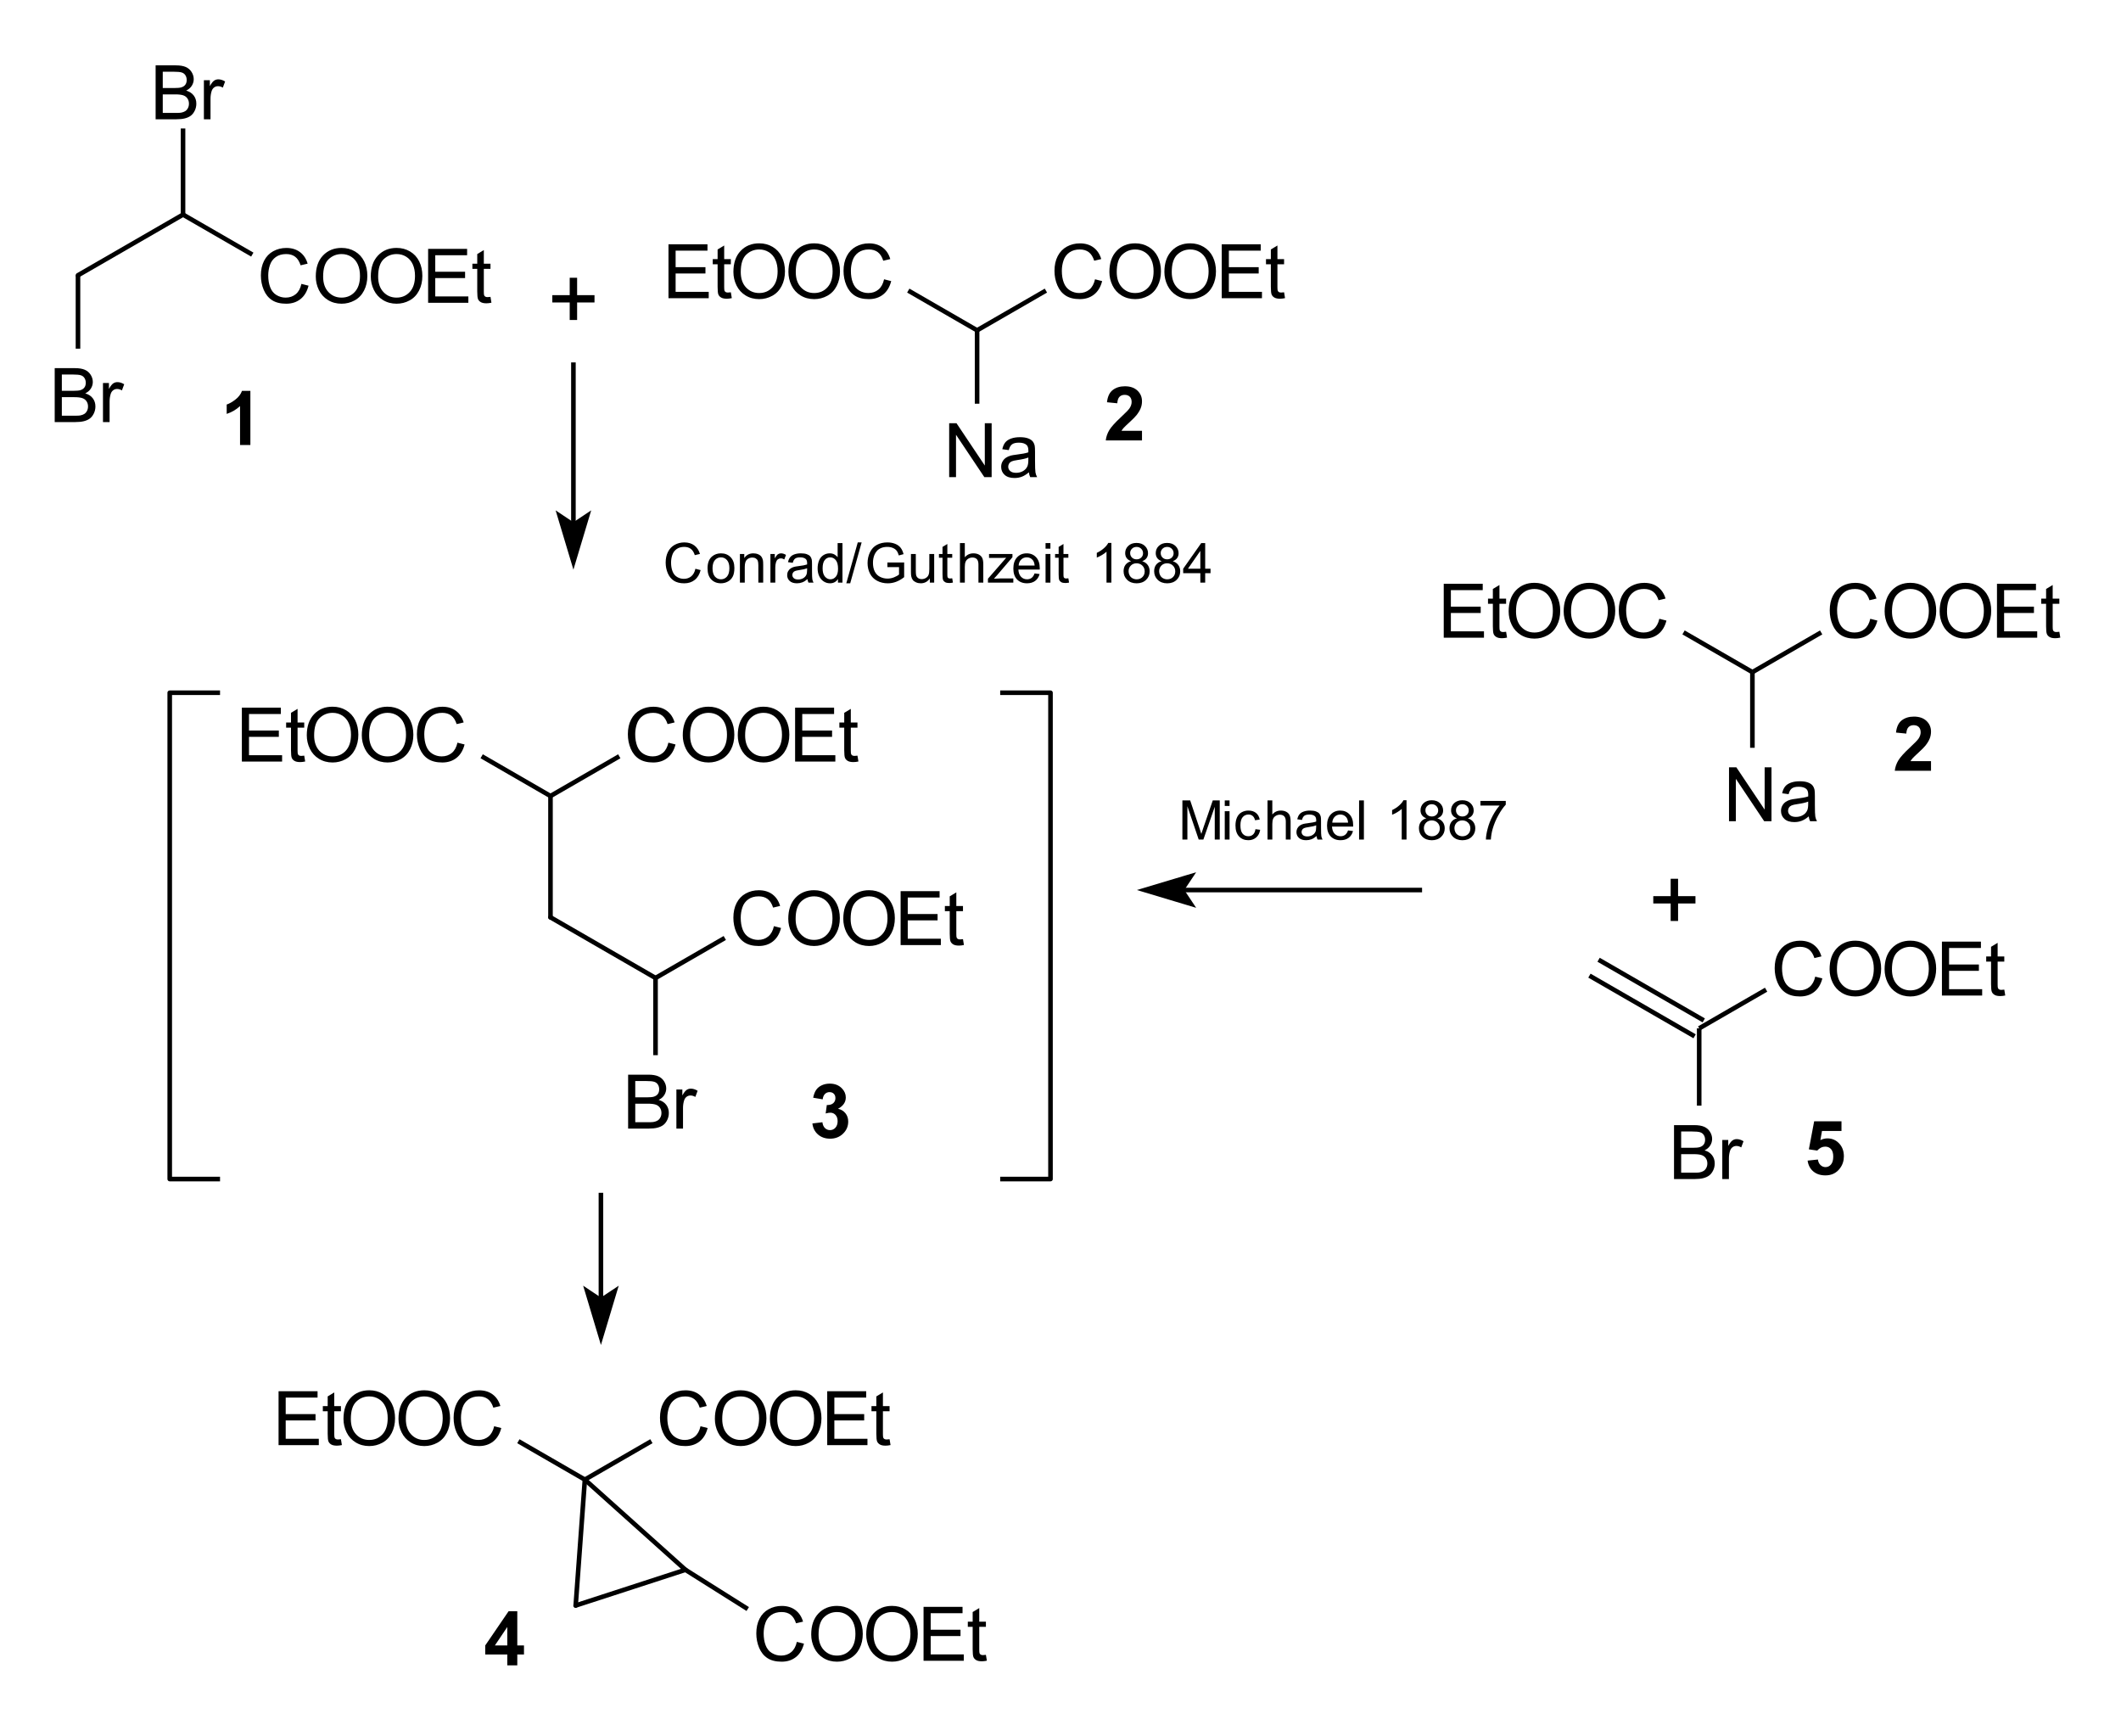 <?xml version="1.0" encoding="UTF-8"?>
<svg xmlns="http://www.w3.org/2000/svg" xmlns:xlink="http://www.w3.org/1999/xlink" width="347pt" height="284pt" viewBox="0 0 347 284" version="1.1">
<defs>
<g>
<symbol overflow="visible" id="glyph0-0">
<path style="stroke: none;" d="M 7.244 -3.093 L 8.411 -2.798 C 8.167 -1.839 7.727 -1.108 7.091 -0.605 C 6.455 -0.101 5.678 0.15 4.759 0.15 C 3.809 0.15 3.035 -0.043 2.44 -0.43 C 1.844 -0.817 1.391 -1.378 1.08 -2.112 C 0.769 -2.846 0.614 -3.634 0.614 -4.477 C 0.614 -5.395 0.789 -6.196 1.14 -6.88 C 1.491 -7.564 1.991 -8.084 2.638 -8.439 C 3.286 -8.794 3.999 -8.971 4.777 -8.971 C 5.66 -8.971 6.402 -8.746 7.004 -8.297 C 7.605 -7.848 8.024 -7.216 8.261 -6.402 L 7.112 -6.131 C 6.907 -6.773 6.61 -7.24 6.221 -7.533 C 5.832 -7.826 5.343 -7.972 4.753 -7.972 C 4.075 -7.972 3.509 -7.81 3.054 -7.485 C 2.598 -7.16 2.278 -6.724 2.094 -6.176 C 1.909 -5.629 1.817 -5.064 1.817 -4.483 C 1.817 -3.732 1.926 -3.078 2.145 -2.518 C 2.364 -1.958 2.704 -1.54 3.165 -1.264 C 3.626 -0.987 4.126 -0.848 4.663 -0.848 C 5.317 -0.848 5.87 -1.037 6.324 -1.414 C 6.777 -1.791 7.084 -2.351 7.244 -3.093 Z M 7.244 -3.093 "/>
</symbol>
<symbol overflow="visible" id="glyph0-1">
<path style="stroke: none;" d="M 0.596 -4.296 C 0.596 -5.76 0.989 -6.906 1.775 -7.735 C 2.561 -8.563 3.576 -8.977 4.819 -8.977 C 5.634 -8.977 6.368 -8.783 7.022 -8.393 C 7.675 -8.004 8.174 -7.462 8.517 -6.766 C 8.86 -6.07 9.031 -5.281 9.031 -4.398 C 9.031 -3.504 8.851 -2.704 8.49 -1.998 C 8.129 -1.292 7.617 -0.757 6.955 -0.394 C 6.294 -0.031 5.58 0.15 4.813 0.15 C 3.983 0.15 3.241 -0.05 2.587 -0.451 C 1.933 -0.852 1.438 -1.4 1.101 -2.094 C 0.764 -2.788 0.596 -3.522 0.596 -4.296 Z M 1.799 -4.278 C 1.799 -3.215 2.085 -2.378 2.656 -1.766 C 3.228 -1.154 3.945 -0.848 4.807 -0.848 C 5.686 -0.848 6.409 -1.157 6.976 -1.775 C 7.544 -2.393 7.828 -3.269 7.828 -4.404 C 7.828 -5.122 7.707 -5.749 7.464 -6.285 C 7.221 -6.82 6.866 -7.235 6.399 -7.53 C 5.932 -7.825 5.407 -7.972 4.825 -7.972 C 3.999 -7.972 3.288 -7.688 2.693 -7.121 C 2.097 -6.553 1.799 -5.606 1.799 -4.278 Z M 1.799 -4.278 "/>
</symbol>
<symbol overflow="visible" id="glyph0-2">
<path style="stroke: none;" d="M 0.975 0 L 0.975 -8.821 L 7.353 -8.821 L 7.353 -7.78 L 2.142 -7.78 L 2.142 -5.078 L 7.022 -5.078 L 7.022 -4.043 L 2.142 -4.043 L 2.142 -1.041 L 7.557 -1.041 L 7.557 0 Z M 0.975 0 "/>
</symbol>
<symbol overflow="visible" id="glyph0-3">
<path style="stroke: none;" d="M 3.177 -0.969 L 3.333 -0.012 C 3.028 0.052 2.756 0.084 2.515 0.084 C 2.122 0.084 1.817 0.022 1.6 -0.102 C 1.384 -0.227 1.231 -0.39 1.143 -0.593 C 1.055 -0.795 1.011 -1.221 1.011 -1.871 L 1.011 -5.548 L 0.217 -5.548 L 0.217 -6.39 L 1.011 -6.39 L 1.011 -7.972 L 2.088 -8.622 L 2.088 -6.39 L 3.177 -6.39 L 3.177 -5.548 L 2.088 -5.548 L 2.088 -1.811 C 2.088 -1.502 2.107 -1.304 2.145 -1.215 C 2.183 -1.127 2.245 -1.057 2.332 -1.005 C 2.418 -0.953 2.541 -0.927 2.702 -0.927 C 2.822 -0.927 2.98 -0.941 3.177 -0.969 Z M 3.177 -0.969 "/>
</symbol>
<symbol overflow="visible" id="glyph0-4">
<path style="stroke: none;" d="M 0.939 0 L 0.939 -8.821 L 2.136 -8.821 L 6.769 -1.895 L 6.769 -8.821 L 7.888 -8.821 L 7.888 0 L 6.691 0 L 2.058 -6.931 L 2.058 0 Z M 0.939 0 "/>
</symbol>
<symbol overflow="visible" id="glyph0-5">
<path style="stroke: none;" d="M 4.982 -0.788 C 4.581 -0.447 4.195 -0.207 3.824 -0.066 C 3.453 0.074 3.055 0.144 2.629 0.144 C 1.927 0.144 1.388 -0.027 1.011 -0.37 C 0.634 -0.713 0.445 -1.151 0.445 -1.685 C 0.445 -1.998 0.516 -2.283 0.659 -2.542 C 0.801 -2.801 0.988 -3.008 1.218 -3.165 C 1.449 -3.321 1.709 -3.44 1.998 -3.52 C 2.21 -3.576 2.531 -3.63 2.96 -3.682 C 3.835 -3.787 4.479 -3.911 4.892 -4.055 C 4.896 -4.204 4.898 -4.298 4.898 -4.338 C 4.898 -4.779 4.795 -5.09 4.591 -5.271 C 4.314 -5.515 3.903 -5.638 3.357 -5.638 C 2.848 -5.638 2.472 -5.548 2.229 -5.37 C 1.987 -5.191 1.807 -4.876 1.691 -4.422 L 0.632 -4.567 C 0.728 -5.02 0.886 -5.386 1.107 -5.665 C 1.328 -5.944 1.647 -6.158 2.064 -6.309 C 2.481 -6.459 2.964 -6.534 3.514 -6.534 C 4.059 -6.534 4.503 -6.47 4.844 -6.342 C 5.184 -6.213 5.435 -6.052 5.596 -5.857 C 5.756 -5.663 5.868 -5.417 5.933 -5.12 C 5.969 -4.936 5.987 -4.603 5.987 -4.122 L 5.987 -2.677 C 5.987 -1.671 6.01 -1.034 6.056 -0.767 C 6.102 -0.5 6.193 -0.245 6.33 0 L 5.199 0 C 5.086 -0.225 5.014 -0.487 4.982 -0.788 Z M 4.892 -3.207 C 4.499 -3.046 3.909 -2.91 3.123 -2.798 C 2.677 -2.734 2.363 -2.661 2.178 -2.581 C 1.994 -2.501 1.851 -2.384 1.751 -2.229 C 1.651 -2.075 1.6 -1.903 1.6 -1.715 C 1.6 -1.426 1.71 -1.185 1.928 -0.993 C 2.147 -0.8 2.467 -0.704 2.888 -0.704 C 3.305 -0.704 3.676 -0.795 4.001 -0.978 C 4.326 -1.16 4.565 -1.41 4.717 -1.727 C 4.833 -1.971 4.892 -2.333 4.892 -2.81 Z M 4.892 -3.207 "/>
</symbol>
<symbol overflow="visible" id="glyph0-6">
<path style="stroke: none;" d="M 0.903 0 L 0.903 -8.821 L 4.212 -8.821 C 4.886 -8.821 5.426 -8.731 5.833 -8.553 C 6.24 -8.374 6.559 -8.1 6.79 -7.729 C 7.021 -7.358 7.136 -6.969 7.136 -6.564 C 7.136 -6.187 7.034 -5.832 6.829 -5.499 C 6.624 -5.166 6.316 -4.898 5.902 -4.693 C 6.436 -4.537 6.846 -4.27 7.133 -3.893 C 7.42 -3.516 7.563 -3.071 7.563 -2.557 C 7.563 -2.144 7.476 -1.76 7.301 -1.405 C 7.127 -1.05 6.911 -0.776 6.655 -0.584 C 6.398 -0.391 6.076 -0.246 5.689 -0.147 C 5.302 -0.049 4.827 0 4.266 0 Z M 2.07 -5.114 L 3.977 -5.114 C 4.495 -5.114 4.866 -5.148 5.09 -5.217 C 5.387 -5.305 5.611 -5.451 5.761 -5.656 C 5.912 -5.86 5.987 -6.117 5.987 -6.426 C 5.987 -6.719 5.917 -6.976 5.776 -7.199 C 5.636 -7.422 5.435 -7.574 5.174 -7.656 C 4.914 -7.739 4.466 -7.78 3.833 -7.78 L 2.07 -7.78 Z M 2.07 -1.041 L 4.266 -1.041 C 4.643 -1.041 4.908 -1.055 5.06 -1.083 C 5.329 -1.131 5.553 -1.211 5.734 -1.324 C 5.915 -1.436 6.063 -1.599 6.179 -1.814 C 6.296 -2.029 6.354 -2.276 6.354 -2.557 C 6.354 -2.886 6.27 -3.172 6.101 -3.415 C 5.933 -3.657 5.699 -3.828 5.4 -3.926 C 5.101 -4.024 4.671 -4.073 4.109 -4.073 L 2.07 -4.073 Z M 2.07 -1.041 "/>
</symbol>
<symbol overflow="visible" id="glyph0-7">
<path style="stroke: none;" d="M 0.8 0 L 0.8 -6.39 L 1.775 -6.39 L 1.775 -5.421 C 2.024 -5.874 2.253 -6.173 2.464 -6.318 C 2.674 -6.462 2.906 -6.534 3.159 -6.534 C 3.524 -6.534 3.895 -6.418 4.272 -6.185 L 3.899 -5.18 C 3.634 -5.337 3.369 -5.415 3.105 -5.415 C 2.868 -5.415 2.655 -5.344 2.467 -5.202 C 2.278 -5.059 2.144 -4.862 2.064 -4.609 C 1.943 -4.224 1.883 -3.803 1.883 -3.345 L 1.883 0 Z M 0.8 0 "/>
</symbol>
<symbol overflow="visible" id="glyph4-0">
<path style="stroke: none;" d="M 4.85 0 L 3.159 0 L 3.159 -6.372 C 2.541 -5.794 1.813 -5.367 0.975 -5.09 L 0.975 -6.624 C 1.416 -6.769 1.895 -7.043 2.413 -7.446 C 2.93 -7.849 3.285 -8.319 3.478 -8.857 L 4.85 -8.857 Z M 4.85 0 "/>
</symbol>
<symbol overflow="visible" id="glyph4-1">
<path style="stroke: none;" d="M 6.233 -1.57 L 6.233 0 L 0.307 0 C 0.371 -0.594 0.564 -1.156 0.884 -1.688 C 1.205 -2.219 1.839 -2.924 2.786 -3.803 C 3.548 -4.513 4.015 -4.994 4.188 -5.247 C 4.42 -5.596 4.537 -5.941 4.537 -6.282 C 4.537 -6.659 4.435 -6.948 4.233 -7.151 C 4.03 -7.354 3.75 -7.455 3.393 -7.455 C 3.04 -7.455 2.76 -7.349 2.551 -7.136 C 2.343 -6.923 2.222 -6.57 2.19 -6.077 L 0.505 -6.245 C 0.606 -7.176 0.921 -7.844 1.45 -8.249 C 1.98 -8.654 2.641 -8.857 3.436 -8.857 C 4.306 -8.857 4.99 -8.622 5.487 -8.153 C 5.985 -7.683 6.233 -7.1 6.233 -6.402 C 6.233 -6.005 6.162 -5.627 6.02 -5.268 C 5.877 -4.909 5.652 -4.533 5.343 -4.14 C 5.138 -3.879 4.769 -3.504 4.236 -3.014 C 3.702 -2.525 3.364 -2.2 3.222 -2.04 C 3.08 -1.879 2.964 -1.723 2.876 -1.57 Z M 6.233 -1.57 "/>
</symbol>
<symbol overflow="visible" id="glyph4-2">
<path style="stroke: none;" d="M 0.463 -2.341 L 2.1 -2.539 C 2.152 -2.122 2.292 -1.803 2.521 -1.582 C 2.75 -1.362 3.026 -1.251 3.351 -1.251 C 3.7 -1.251 3.994 -1.384 4.233 -1.649 C 4.471 -1.913 4.591 -2.27 4.591 -2.72 C 4.591 -3.145 4.477 -3.482 4.248 -3.73 C 4.019 -3.979 3.74 -4.103 3.412 -4.103 C 3.195 -4.103 2.936 -4.061 2.635 -3.977 L 2.822 -5.355 C 3.279 -5.343 3.628 -5.442 3.869 -5.653 C 4.109 -5.863 4.23 -6.143 4.23 -6.492 C 4.23 -6.789 4.142 -7.026 3.965 -7.202 C 3.789 -7.379 3.554 -7.467 3.261 -7.467 C 2.972 -7.467 2.726 -7.367 2.521 -7.166 C 2.316 -6.965 2.192 -6.673 2.148 -6.288 L 0.59 -6.552 C 0.698 -7.086 0.861 -7.512 1.08 -7.831 C 1.299 -8.15 1.603 -8.4 1.995 -8.583 C 2.386 -8.765 2.824 -8.857 3.309 -8.857 C 4.14 -8.857 4.805 -8.592 5.307 -8.063 C 5.72 -7.629 5.927 -7.14 5.927 -6.594 C 5.927 -5.82 5.503 -5.203 4.657 -4.741 C 5.162 -4.633 5.567 -4.39 5.869 -4.013 C 6.172 -3.636 6.324 -3.181 6.324 -2.647 C 6.324 -1.873 6.041 -1.213 5.475 -0.668 C 4.91 -0.122 4.206 0.15 3.363 0.15 C 2.565 0.15 1.903 -0.079 1.378 -0.538 C 0.852 -0.998 0.548 -1.598 0.463 -2.341 Z M 0.463 -2.341 "/>
</symbol>
<symbol overflow="visible" id="glyph4-3">
<path style="stroke: none;" d="M 3.839 0 L 3.839 -1.775 L 0.229 -1.775 L 0.229 -3.255 L 4.055 -8.857 L 5.475 -8.857 L 5.475 -3.261 L 6.57 -3.261 L 6.57 -1.775 L 5.475 -1.775 L 5.475 0 Z M 3.839 -3.261 L 3.839 -6.276 L 1.811 -3.261 Z M 3.839 -3.261 "/>
</symbol>
<symbol overflow="visible" id="glyph4-4">
<path style="stroke: none;" d="M 0.548 -2.268 L 2.232 -2.443 C 2.28 -2.062 2.423 -1.76 2.659 -1.537 C 2.896 -1.315 3.169 -1.203 3.478 -1.203 C 3.831 -1.203 4.13 -1.347 4.374 -1.634 C 4.619 -1.92 4.741 -2.353 4.741 -2.93 C 4.741 -3.472 4.62 -3.878 4.377 -4.149 C 4.135 -4.419 3.819 -4.555 3.43 -4.555 C 2.944 -4.555 2.509 -4.34 2.124 -3.911 L 0.752 -4.109 L 1.619 -8.7 L 6.089 -8.7 L 6.089 -7.118 L 2.9 -7.118 L 2.635 -5.62 C 3.012 -5.808 3.397 -5.902 3.791 -5.902 C 4.541 -5.902 5.176 -5.63 5.698 -5.084 C 6.219 -4.539 6.48 -3.831 6.48 -2.96 C 6.48 -2.234 6.27 -1.586 5.848 -1.017 C 5.275 -0.239 4.479 0.15 3.46 0.15 C 2.645 0.15 1.982 -0.068 1.468 -0.505 C 0.955 -0.943 0.648 -1.53 0.548 -2.268 Z M 0.548 -2.268 "/>
</symbol>
<symbol overflow="visible" id="glyph3-0">
<path style="stroke: none;" d="M 0.664 0 L 0.664 -6.403 L 1.939 -6.403 L 3.455 -1.87 C 3.595 -1.447 3.697 -1.131 3.761 -0.922 C 3.834 -1.155 3.947 -1.497 4.102 -1.948 L 5.635 -6.403 L 6.775 -6.403 L 6.775 0 L 5.958 0 L 5.958 -5.36 L 4.097 0 L 3.333 0 L 1.481 -5.451 L 1.481 0 Z M 0.664 0 "/>
</symbol>
<symbol overflow="visible" id="glyph3-1">
<path style="stroke: none;" d="M 0.594 -5.499 L 0.594 -6.403 L 1.38 -6.403 L 1.38 -5.499 Z M 0.594 0 L 0.594 -4.639 L 1.38 -4.639 L 1.38 0 Z M 0.594 0 "/>
</symbol>
<symbol overflow="visible" id="glyph3-2">
<path style="stroke: none;" d="M 3.617 -1.699 L 4.39 -1.599 C 4.305 -1.066 4.089 -0.649 3.741 -0.347 C 3.393 -0.046 2.966 0.105 2.459 0.105 C 1.824 0.105 1.314 -0.103 0.928 -0.518 C 0.542 -0.933 0.349 -1.527 0.349 -2.302 C 0.349 -2.803 0.432 -3.241 0.598 -3.617 C 0.764 -3.992 1.017 -4.274 1.356 -4.462 C 1.696 -4.65 2.065 -4.744 2.464 -4.744 C 2.967 -4.744 3.379 -4.616 3.7 -4.361 C 4.02 -4.107 4.225 -3.745 4.316 -3.276 L 3.551 -3.158 C 3.478 -3.47 3.35 -3.704 3.165 -3.861 C 2.98 -4.019 2.756 -4.097 2.494 -4.097 C 2.098 -4.097 1.776 -3.955 1.529 -3.671 C 1.281 -3.387 1.158 -2.938 1.158 -2.324 C 1.158 -1.701 1.277 -1.248 1.516 -0.965 C 1.754 -0.683 2.066 -0.542 2.45 -0.542 C 2.759 -0.542 3.017 -0.636 3.224 -0.826 C 3.43 -1.015 3.561 -1.306 3.617 -1.699 Z M 3.617 -1.699 "/>
</symbol>
<symbol overflow="visible" id="glyph3-3">
<path style="stroke: none;" d="M 0.59 0 L 0.59 -6.403 L 1.376 -6.403 L 1.376 -4.106 C 1.743 -4.531 2.206 -4.744 2.765 -4.744 C 3.109 -4.744 3.407 -4.676 3.66 -4.541 C 3.914 -4.405 4.095 -4.218 4.204 -3.979 C 4.313 -3.74 4.368 -3.394 4.368 -2.94 L 4.368 0 L 3.582 0 L 3.582 -2.94 C 3.582 -3.333 3.497 -3.619 3.326 -3.798 C 3.156 -3.977 2.915 -4.067 2.603 -4.067 C 2.37 -4.067 2.151 -4.006 1.946 -3.885 C 1.741 -3.764 1.594 -3.601 1.507 -3.394 C 1.42 -3.187 1.376 -2.902 1.376 -2.538 L 1.376 0 Z M 0.59 0 "/>
</symbol>
<symbol overflow="visible" id="glyph3-4">
<path style="stroke: none;" d="M 3.617 -0.572 C 3.325 -0.325 3.045 -0.15 2.776 -0.048 C 2.506 0.054 2.217 0.105 1.909 0.105 C 1.399 0.105 1.008 -0.02 0.734 -0.269 C 0.46 -0.518 0.323 -0.836 0.323 -1.223 C 0.323 -1.45 0.375 -1.658 0.478 -1.845 C 0.582 -2.033 0.717 -2.184 0.885 -2.298 C 1.052 -2.411 1.24 -2.497 1.45 -2.555 C 1.605 -2.596 1.837 -2.635 2.149 -2.673 C 2.784 -2.749 3.251 -2.839 3.551 -2.944 C 3.554 -3.052 3.556 -3.12 3.556 -3.149 C 3.556 -3.47 3.481 -3.695 3.333 -3.826 C 3.132 -4.004 2.833 -4.093 2.437 -4.093 C 2.068 -4.093 1.795 -4.028 1.618 -3.898 C 1.442 -3.769 1.312 -3.54 1.227 -3.21 L 0.459 -3.315 C 0.529 -3.644 0.644 -3.91 0.804 -4.112 C 0.964 -4.315 1.195 -4.471 1.498 -4.58 C 1.801 -4.689 2.152 -4.744 2.551 -4.744 C 2.947 -4.744 3.269 -4.697 3.516 -4.604 C 3.764 -4.511 3.946 -4.393 4.062 -4.252 C 4.179 -4.111 4.26 -3.933 4.307 -3.717 C 4.333 -3.583 4.346 -3.342 4.346 -2.992 L 4.346 -1.944 C 4.346 -1.213 4.363 -0.751 4.396 -0.557 C 4.43 -0.363 4.496 -0.178 4.595 0 L 3.774 0 C 3.692 -0.163 3.64 -0.354 3.617 -0.572 Z M 3.551 -2.328 C 3.266 -2.212 2.838 -2.113 2.267 -2.031 C 1.944 -1.985 1.715 -1.932 1.581 -1.874 C 1.447 -1.816 1.344 -1.73 1.271 -1.618 C 1.198 -1.506 1.162 -1.382 1.162 -1.245 C 1.162 -1.035 1.241 -0.86 1.4 -0.721 C 1.559 -0.581 1.791 -0.511 2.097 -0.511 C 2.399 -0.511 2.669 -0.577 2.905 -0.71 C 3.141 -0.842 3.314 -1.024 3.425 -1.254 C 3.509 -1.431 3.551 -1.693 3.551 -2.04 Z M 3.551 -2.328 "/>
</symbol>
<symbol overflow="visible" id="glyph3-5">
<path style="stroke: none;" d="M 3.765 -1.494 L 4.578 -1.393 C 4.45 -0.919 4.212 -0.55 3.866 -0.288 C 3.519 -0.026 3.077 0.105 2.538 0.105 C 1.859 0.105 1.321 -0.104 0.924 -0.522 C 0.526 -0.94 0.328 -1.526 0.328 -2.28 C 0.328 -3.061 0.529 -3.666 0.93 -4.097 C 1.332 -4.528 1.853 -4.744 2.494 -4.744 C 3.114 -4.744 3.621 -4.533 4.014 -4.11 C 4.407 -3.688 4.604 -3.094 4.604 -2.328 C 4.604 -2.282 4.602 -2.212 4.6 -2.118 L 1.14 -2.118 C 1.169 -1.609 1.313 -1.219 1.572 -0.948 C 1.832 -0.677 2.155 -0.542 2.542 -0.542 C 2.83 -0.542 3.077 -0.617 3.28 -0.769 C 3.484 -0.92 3.646 -1.162 3.765 -1.494 Z M 1.184 -2.765 L 3.774 -2.765 C 3.739 -3.155 3.64 -3.448 3.477 -3.643 C 3.226 -3.946 2.902 -4.097 2.503 -4.097 C 2.142 -4.097 1.838 -3.976 1.592 -3.735 C 1.346 -3.493 1.21 -3.17 1.184 -2.765 Z M 1.184 -2.765 "/>
</symbol>
<symbol overflow="visible" id="glyph3-6">
<path style="stroke: none;" d="M 0.572 0 L 0.572 -6.403 L 1.358 -6.403 L 1.358 0 Z M 0.572 0 "/>
</symbol>
<symbol overflow="visible" id="glyph3-7">
<path style="stroke: none;" d=""/>
</symbol>
<symbol overflow="visible" id="glyph3-8">
<path style="stroke: none;" d="M 3.333 0 L 2.547 0 L 2.547 -5.01 C 2.357 -4.83 2.109 -4.649 1.802 -4.468 C 1.495 -4.288 1.219 -4.153 0.974 -4.062 L 0.974 -4.822 C 1.414 -5.029 1.798 -5.279 2.127 -5.574 C 2.456 -5.868 2.689 -6.153 2.826 -6.43 L 3.333 -6.43 Z M 3.333 0 "/>
</symbol>
<symbol overflow="visible" id="glyph3-9">
<path style="stroke: none;" d="M 1.581 -3.473 C 1.255 -3.592 1.013 -3.762 0.856 -3.984 C 0.699 -4.205 0.62 -4.47 0.62 -4.779 C 0.62 -5.245 0.788 -5.636 1.123 -5.954 C 1.457 -6.271 1.903 -6.43 2.459 -6.43 C 3.018 -6.43 3.468 -6.267 3.809 -5.943 C 4.15 -5.618 4.32 -5.223 4.32 -4.757 C 4.32 -4.46 4.242 -4.201 4.086 -3.981 C 3.93 -3.762 3.694 -3.592 3.376 -3.473 C 3.77 -3.344 4.069 -3.138 4.274 -2.852 C 4.479 -2.567 4.582 -2.226 4.582 -1.83 C 4.582 -1.283 4.388 -0.823 4.001 -0.45 C 3.614 -0.077 3.104 0.109 2.472 0.109 C 1.84 0.109 1.331 -0.078 0.943 -0.452 C 0.556 -0.826 0.363 -1.293 0.363 -1.852 C 0.363 -2.268 0.468 -2.617 0.679 -2.898 C 0.89 -3.179 1.191 -3.371 1.581 -3.473 Z M 1.424 -4.805 C 1.424 -4.502 1.522 -4.254 1.717 -4.062 C 1.912 -3.87 2.165 -3.774 2.477 -3.774 C 2.779 -3.774 3.028 -3.869 3.221 -4.06 C 3.415 -4.251 3.512 -4.484 3.512 -4.761 C 3.512 -5.049 3.412 -5.292 3.213 -5.488 C 3.013 -5.685 2.765 -5.783 2.468 -5.783 C 2.168 -5.783 1.919 -5.687 1.721 -5.495 C 1.523 -5.303 1.424 -5.073 1.424 -4.805 Z M 1.171 -1.848 C 1.171 -1.623 1.224 -1.406 1.33 -1.197 C 1.436 -0.987 1.594 -0.825 1.804 -0.71 C 2.014 -0.595 2.239 -0.537 2.481 -0.537 C 2.857 -0.537 3.167 -0.658 3.411 -0.9 C 3.656 -1.141 3.778 -1.449 3.778 -1.821 C 3.778 -2.2 3.652 -2.513 3.4 -2.761 C 3.149 -3.008 2.833 -3.132 2.455 -3.132 C 2.085 -3.132 1.779 -3.01 1.535 -2.765 C 1.292 -2.52 1.171 -2.215 1.171 -1.848 Z M 1.171 -1.848 "/>
</symbol>
<symbol overflow="visible" id="glyph3-10">
<path style="stroke: none;" d="M 0.424 -5.565 L 0.424 -6.32 L 4.569 -6.32 L 4.569 -5.709 C 4.161 -5.275 3.757 -4.699 3.357 -3.979 C 2.956 -3.26 2.647 -2.52 2.429 -1.76 C 2.271 -1.224 2.171 -0.638 2.127 0 L 1.319 0 C 1.328 -0.504 1.427 -1.112 1.616 -1.826 C 1.805 -2.539 2.077 -3.227 2.431 -3.89 C 2.785 -4.552 3.161 -5.111 3.56 -5.565 Z M 0.424 -5.565 "/>
</symbol>
<symbol overflow="visible" id="glyph1-0">
<path style="stroke: none;" d="M 3.657 -1.69 L 3.657 -4.555 L 0.813 -4.555 L 0.813 -5.753 L 3.657 -5.753 L 3.657 -8.597 L 4.869 -8.597 L 4.869 -5.753 L 7.713 -5.753 L 7.713 -4.555 L 4.869 -4.555 L 4.869 -1.69 Z M 3.657 -1.69 "/>
</symbol>
<symbol overflow="visible" id="glyph2-0">
<path style="stroke: none;" d="M 5.314 -2.269 L 6.171 -2.052 C 5.991 -1.349 5.668 -0.813 5.202 -0.444 C 4.735 -0.074 4.165 0.11 3.491 0.11 C 2.794 0.11 2.227 -0.032 1.79 -0.316 C 1.353 -0.6 1.02 -1.011 0.792 -1.549 C 0.564 -2.088 0.45 -2.666 0.45 -3.284 C 0.45 -3.958 0.579 -4.546 0.836 -5.047 C 1.094 -5.549 1.46 -5.93 1.935 -6.19 C 2.411 -6.451 2.934 -6.581 3.505 -6.581 C 4.152 -6.581 4.696 -6.416 5.138 -6.087 C 5.579 -5.757 5.887 -5.294 6.06 -4.696 L 5.217 -4.498 C 5.067 -4.969 4.849 -5.311 4.564 -5.526 C 4.278 -5.741 3.919 -5.848 3.487 -5.848 C 2.99 -5.848 2.574 -5.729 2.24 -5.491 C 1.906 -5.252 1.671 -4.932 1.536 -4.531 C 1.401 -4.129 1.333 -3.715 1.333 -3.288 C 1.333 -2.738 1.413 -2.258 1.574 -1.847 C 1.734 -1.437 1.983 -1.13 2.322 -0.927 C 2.66 -0.724 3.026 -0.622 3.421 -0.622 C 3.9 -0.622 4.306 -0.761 4.639 -1.037 C 4.971 -1.314 5.197 -1.724 5.314 -2.269 Z M 5.314 -2.269 "/>
</symbol>
<symbol overflow="visible" id="glyph2-1">
<path style="stroke: none;" d="M 0.3 -2.344 C 0.3 -3.212 0.541 -3.855 1.024 -4.273 C 1.427 -4.62 1.919 -4.793 2.498 -4.793 C 3.143 -4.793 3.669 -4.582 4.078 -4.16 C 4.487 -3.738 4.692 -3.154 4.692 -2.41 C 4.692 -1.807 4.601 -1.332 4.42 -0.986 C 4.239 -0.641 3.976 -0.372 3.63 -0.181 C 3.285 0.01 2.907 0.106 2.498 0.106 C 1.842 0.106 1.312 -0.104 0.907 -0.525 C 0.502 -0.946 0.3 -1.552 0.3 -2.344 Z M 1.117 -2.344 C 1.117 -1.743 1.248 -1.294 1.51 -0.995 C 1.771 -0.697 2.101 -0.547 2.498 -0.547 C 2.893 -0.547 3.221 -0.697 3.483 -0.998 C 3.744 -1.298 3.875 -1.755 3.875 -2.37 C 3.875 -2.95 3.744 -3.389 3.48 -3.688 C 3.217 -3.986 2.89 -4.136 2.498 -4.136 C 2.101 -4.136 1.771 -3.987 1.51 -3.69 C 1.248 -3.393 1.117 -2.944 1.117 -2.344 Z M 1.117 -2.344 "/>
</symbol>
<symbol overflow="visible" id="glyph2-2">
<path style="stroke: none;" d="M 0.596 0 L 0.596 -4.688 L 1.311 -4.688 L 1.311 -4.021 C 1.655 -4.536 2.152 -4.793 2.803 -4.793 C 3.085 -4.793 3.345 -4.743 3.582 -4.641 C 3.819 -4.54 3.996 -4.406 4.114 -4.242 C 4.231 -4.077 4.314 -3.881 4.361 -3.655 C 4.39 -3.508 4.405 -3.25 4.405 -2.882 L 4.405 0 L 3.611 0 L 3.611 -2.851 C 3.611 -3.175 3.58 -3.417 3.518 -3.577 C 3.456 -3.738 3.346 -3.866 3.189 -3.961 C 3.032 -4.057 2.847 -4.105 2.635 -4.105 C 2.297 -4.105 2.005 -3.997 1.759 -3.783 C 1.513 -3.568 1.39 -3.16 1.39 -2.56 L 1.39 0 Z M 0.596 0 "/>
</symbol>
<symbol overflow="visible" id="glyph2-3">
<path style="stroke: none;" d="M 0.587 0 L 0.587 -4.688 L 1.302 -4.688 L 1.302 -3.977 C 1.485 -4.309 1.653 -4.529 1.807 -4.635 C 1.962 -4.74 2.132 -4.793 2.317 -4.793 C 2.585 -4.793 2.857 -4.708 3.134 -4.537 L 2.86 -3.8 C 2.666 -3.915 2.472 -3.972 2.278 -3.972 C 2.104 -3.972 1.948 -3.92 1.81 -3.816 C 1.671 -3.711 1.573 -3.566 1.514 -3.381 C 1.426 -3.099 1.382 -2.79 1.382 -2.454 L 1.382 0 Z M 0.587 0 "/>
</symbol>
<symbol overflow="visible" id="glyph2-4">
<path style="stroke: none;" d="M 3.655 -0.578 C 3.36 -0.328 3.077 -0.152 2.805 -0.049 C 2.533 0.054 2.241 0.106 1.929 0.106 C 1.414 0.106 1.018 -0.02 0.742 -0.271 C 0.465 -0.523 0.327 -0.845 0.327 -1.236 C 0.327 -1.465 0.379 -1.675 0.483 -1.865 C 0.588 -2.055 0.725 -2.207 0.894 -2.322 C 1.063 -2.436 1.254 -2.523 1.465 -2.582 C 1.621 -2.623 1.857 -2.663 2.172 -2.701 C 2.813 -2.778 3.285 -2.869 3.588 -2.975 C 3.591 -3.084 3.593 -3.153 3.593 -3.182 C 3.593 -3.506 3.518 -3.734 3.368 -3.867 C 3.165 -4.046 2.863 -4.136 2.463 -4.136 C 2.089 -4.136 1.813 -4.07 1.635 -3.939 C 1.457 -3.808 1.326 -3.577 1.24 -3.244 L 0.463 -3.35 C 0.534 -3.683 0.65 -3.951 0.812 -4.156 C 0.974 -4.36 1.208 -4.518 1.514 -4.628 C 1.82 -4.738 2.175 -4.793 2.578 -4.793 C 2.978 -4.793 3.303 -4.746 3.553 -4.652 C 3.803 -4.558 3.987 -4.44 4.105 -4.297 C 4.223 -4.154 4.305 -3.974 4.352 -3.756 C 4.379 -3.621 4.392 -3.377 4.392 -3.023 L 4.392 -1.964 C 4.392 -1.226 4.409 -0.758 4.443 -0.563 C 4.476 -0.367 4.543 -0.179 4.643 0 L 3.814 0 C 3.731 -0.165 3.678 -0.358 3.655 -0.578 Z M 3.588 -2.353 C 3.3 -2.235 2.868 -2.135 2.291 -2.052 C 1.964 -2.005 1.733 -1.952 1.598 -1.894 C 1.462 -1.835 1.358 -1.749 1.284 -1.635 C 1.211 -1.522 1.174 -1.396 1.174 -1.258 C 1.174 -1.046 1.254 -0.87 1.415 -0.728 C 1.575 -0.587 1.81 -0.516 2.119 -0.516 C 2.425 -0.516 2.697 -0.583 2.935 -0.717 C 3.174 -0.851 3.349 -1.034 3.46 -1.267 C 3.546 -1.446 3.588 -1.711 3.588 -2.061 Z M 3.588 -2.353 "/>
</symbol>
<symbol overflow="visible" id="glyph2-5">
<path style="stroke: none;" d="M 3.637 0 L 3.637 -0.591 C 3.34 -0.127 2.903 0.106 2.326 0.106 C 1.952 0.106 1.609 0.003 1.295 -0.203 C 0.982 -0.409 0.739 -0.697 0.567 -1.066 C 0.395 -1.435 0.309 -1.86 0.309 -2.339 C 0.309 -2.807 0.387 -3.232 0.543 -3.613 C 0.699 -3.994 0.933 -4.286 1.245 -4.489 C 1.557 -4.692 1.905 -4.793 2.291 -4.793 C 2.573 -4.793 2.825 -4.734 3.046 -4.615 C 3.266 -4.495 3.446 -4.34 3.584 -4.149 L 3.584 -6.471 L 4.374 -6.471 L 4.374 0 Z M 1.126 -2.339 C 1.126 -1.739 1.252 -1.29 1.505 -0.993 C 1.758 -0.696 2.057 -0.547 2.401 -0.547 C 2.748 -0.547 3.043 -0.689 3.286 -0.973 C 3.529 -1.257 3.65 -1.69 3.65 -2.273 C 3.65 -2.915 3.527 -3.385 3.279 -3.686 C 3.032 -3.986 2.728 -4.136 2.366 -4.136 C 2.013 -4.136 1.718 -3.992 1.481 -3.703 C 1.244 -3.415 1.126 -2.96 1.126 -2.339 Z M 1.126 -2.339 "/>
</symbol>
<symbol overflow="visible" id="glyph2-6">
<path style="stroke: none;" d="M 0 0.11 L 1.876 -6.581 L 2.511 -6.581 L 0.64 0.11 Z M 0 0.11 "/>
</symbol>
<symbol overflow="visible" id="glyph2-7">
<path style="stroke: none;" d="M 3.725 -2.538 L 3.725 -3.297 L 6.466 -3.302 L 6.466 -0.9 C 6.046 -0.565 5.611 -0.313 5.164 -0.143 C 4.717 0.026 4.258 0.11 3.787 0.11 C 3.151 0.11 2.574 -0.026 2.055 -0.298 C 1.535 -0.57 1.143 -0.964 0.878 -1.479 C 0.614 -1.994 0.481 -2.569 0.481 -3.204 C 0.481 -3.834 0.613 -4.422 0.876 -4.968 C 1.139 -5.514 1.518 -5.919 2.013 -6.184 C 2.507 -6.449 3.076 -6.581 3.721 -6.581 C 4.189 -6.581 4.612 -6.505 4.99 -6.354 C 5.368 -6.202 5.664 -5.991 5.879 -5.72 C 6.094 -5.45 6.257 -5.097 6.369 -4.661 L 5.597 -4.449 C 5.5 -4.779 5.379 -5.038 5.235 -5.226 C 5.091 -5.414 4.885 -5.565 4.617 -5.678 C 4.349 -5.792 4.052 -5.848 3.725 -5.848 C 3.334 -5.848 2.996 -5.789 2.71 -5.67 C 2.425 -5.55 2.194 -5.394 2.019 -5.2 C 1.844 -5.005 1.708 -4.792 1.611 -4.56 C 1.446 -4.159 1.364 -3.725 1.364 -3.257 C 1.364 -2.681 1.463 -2.198 1.662 -1.81 C 1.86 -1.421 2.15 -1.133 2.529 -0.945 C 2.909 -0.756 3.312 -0.662 3.739 -0.662 C 4.109 -0.662 4.471 -0.733 4.824 -0.876 C 5.177 -1.019 5.445 -1.171 5.628 -1.333 L 5.628 -2.538 Z M 3.725 -2.538 "/>
</symbol>
<symbol overflow="visible" id="glyph2-8">
<path style="stroke: none;" d="M 3.668 0 L 3.668 -0.689 C 3.303 -0.159 2.807 0.106 2.18 0.106 C 1.904 0.106 1.646 0.053 1.406 -0.053 C 1.166 -0.159 0.988 -0.292 0.872 -0.452 C 0.755 -0.613 0.674 -0.809 0.627 -1.042 C 0.594 -1.198 0.578 -1.445 0.578 -1.783 L 0.578 -4.688 L 1.373 -4.688 L 1.373 -2.088 C 1.373 -1.673 1.389 -1.393 1.421 -1.249 C 1.471 -1.04 1.577 -0.876 1.739 -0.757 C 1.901 -0.638 2.101 -0.578 2.339 -0.578 C 2.578 -0.578 2.801 -0.639 3.01 -0.761 C 3.219 -0.883 3.367 -1.05 3.454 -1.26 C 3.541 -1.471 3.584 -1.776 3.584 -2.176 L 3.584 -4.688 L 4.379 -4.688 L 4.379 0 Z M 3.668 0 "/>
</symbol>
<symbol overflow="visible" id="glyph2-9">
<path style="stroke: none;" d="M 2.331 -0.711 L 2.445 -0.009 C 2.222 0.038 2.022 0.062 1.845 0.062 C 1.557 0.062 1.333 0.016 1.174 -0.075 C 1.015 -0.166 0.903 -0.286 0.839 -0.435 C 0.774 -0.583 0.742 -0.896 0.742 -1.373 L 0.742 -4.07 L 0.159 -4.07 L 0.159 -4.688 L 0.742 -4.688 L 0.742 -5.848 L 1.532 -6.325 L 1.532 -4.688 L 2.331 -4.688 L 2.331 -4.07 L 1.532 -4.07 L 1.532 -1.329 C 1.532 -1.102 1.546 -0.956 1.574 -0.892 C 1.601 -0.827 1.647 -0.775 1.71 -0.737 C 1.774 -0.699 1.864 -0.68 1.982 -0.68 C 2.07 -0.68 2.186 -0.69 2.331 -0.711 Z M 2.331 -0.711 "/>
</symbol>
<symbol overflow="visible" id="glyph2-10">
<path style="stroke: none;" d="M 0.596 0 L 0.596 -6.471 L 1.39 -6.471 L 1.39 -4.149 C 1.761 -4.579 2.229 -4.793 2.794 -4.793 C 3.141 -4.793 3.443 -4.725 3.699 -4.588 C 3.955 -4.451 4.138 -4.262 4.248 -4.021 C 4.359 -3.78 4.414 -3.43 4.414 -2.971 L 4.414 0 L 3.619 0 L 3.619 -2.971 C 3.619 -3.368 3.533 -3.657 3.361 -3.838 C 3.189 -4.019 2.945 -4.109 2.631 -4.109 C 2.395 -4.109 2.174 -4.048 1.966 -3.926 C 1.759 -3.804 1.611 -3.638 1.523 -3.43 C 1.434 -3.221 1.39 -2.932 1.39 -2.564 L 1.39 0 Z M 0.596 0 "/>
</symbol>
<symbol overflow="visible" id="glyph2-11">
<path style="stroke: none;" d="M 0.177 0 L 0.177 -0.644 L 3.16 -4.07 C 2.822 -4.052 2.523 -4.043 2.264 -4.043 L 0.353 -4.043 L 0.353 -4.688 L 4.184 -4.688 L 4.184 -4.162 L 1.646 -1.187 L 1.156 -0.644 C 1.512 -0.671 1.846 -0.684 2.158 -0.684 L 4.326 -0.684 L 4.326 0 Z M 0.177 0 "/>
</symbol>
<symbol overflow="visible" id="glyph2-12">
<path style="stroke: none;" d="M 3.805 -1.51 L 4.626 -1.408 C 4.496 -0.928 4.256 -0.556 3.906 -0.291 C 3.556 -0.026 3.109 0.106 2.564 0.106 C 1.879 0.106 1.335 -0.105 0.934 -0.527 C 0.532 -0.95 0.331 -1.542 0.331 -2.304 C 0.331 -3.093 0.534 -3.705 0.94 -4.14 C 1.346 -4.576 1.873 -4.793 2.52 -4.793 C 3.147 -4.793 3.659 -4.58 4.056 -4.153 C 4.454 -3.727 4.652 -3.126 4.652 -2.353 C 4.652 -2.305 4.651 -2.235 4.648 -2.141 L 1.152 -2.141 C 1.181 -1.626 1.327 -1.231 1.589 -0.958 C 1.851 -0.684 2.177 -0.547 2.569 -0.547 C 2.86 -0.547 3.109 -0.624 3.315 -0.777 C 3.521 -0.93 3.684 -1.174 3.805 -1.51 Z M 1.196 -2.794 L 3.814 -2.794 C 3.778 -3.188 3.678 -3.484 3.513 -3.681 C 3.26 -3.987 2.932 -4.14 2.529 -4.14 C 2.164 -4.14 1.857 -4.018 1.609 -3.774 C 1.36 -3.53 1.223 -3.203 1.196 -2.794 Z M 1.196 -2.794 "/>
</symbol>
<symbol overflow="visible" id="glyph2-13">
<path style="stroke: none;" d="M 0.6 -5.557 L 0.6 -6.471 L 1.395 -6.471 L 1.395 -5.557 Z M 0.6 0 L 0.6 -4.688 L 1.395 -4.688 L 1.395 0 Z M 0.6 0 "/>
</symbol>
<symbol overflow="visible" id="glyph2-14">
<path style="stroke: none;" d=""/>
</symbol>
<symbol overflow="visible" id="glyph2-15">
<path style="stroke: none;" d="M 3.368 0 L 2.573 0 L 2.573 -5.063 C 2.382 -4.88 2.131 -4.698 1.821 -4.515 C 1.51 -4.333 1.231 -4.196 0.984 -4.105 L 0.984 -4.873 C 1.429 -5.082 1.817 -5.335 2.15 -5.632 C 2.482 -5.929 2.717 -6.218 2.856 -6.497 L 3.368 -6.497 Z M 3.368 0 "/>
</symbol>
<symbol overflow="visible" id="glyph2-16">
<path style="stroke: none;" d="M 1.598 -3.509 C 1.268 -3.63 1.024 -3.802 0.865 -4.025 C 0.706 -4.249 0.627 -4.517 0.627 -4.829 C 0.627 -5.3 0.796 -5.695 1.134 -6.016 C 1.473 -6.337 1.923 -6.497 2.485 -6.497 C 3.05 -6.497 3.505 -6.333 3.849 -6.005 C 4.193 -5.677 4.365 -5.277 4.365 -4.807 C 4.365 -4.507 4.287 -4.245 4.129 -4.023 C 3.972 -3.801 3.733 -3.63 3.412 -3.509 C 3.809 -3.38 4.111 -3.171 4.319 -2.882 C 4.526 -2.594 4.63 -2.25 4.63 -1.849 C 4.63 -1.296 4.434 -0.831 4.043 -0.455 C 3.652 -0.078 3.137 0.11 2.498 0.11 C 1.86 0.11 1.345 -0.079 0.953 -0.457 C 0.562 -0.835 0.366 -1.307 0.366 -1.871 C 0.366 -2.292 0.473 -2.645 0.686 -2.929 C 0.9 -3.213 1.203 -3.406 1.598 -3.509 Z M 1.439 -4.855 C 1.439 -4.549 1.537 -4.299 1.735 -4.105 C 1.932 -3.911 2.188 -3.814 2.503 -3.814 C 2.809 -3.814 3.06 -3.91 3.255 -4.103 C 3.451 -4.295 3.549 -4.532 3.549 -4.811 C 3.549 -5.102 3.448 -5.347 3.246 -5.546 C 3.045 -5.745 2.794 -5.844 2.494 -5.844 C 2.191 -5.844 1.939 -5.747 1.739 -5.553 C 1.539 -5.358 1.439 -5.126 1.439 -4.855 Z M 1.183 -1.867 C 1.183 -1.64 1.237 -1.421 1.344 -1.209 C 1.451 -0.998 1.611 -0.833 1.823 -0.717 C 2.035 -0.601 2.263 -0.543 2.507 -0.543 C 2.887 -0.543 3.2 -0.665 3.447 -0.909 C 3.694 -1.153 3.818 -1.464 3.818 -1.841 C 3.818 -2.223 3.691 -2.539 3.436 -2.79 C 3.182 -3.04 2.863 -3.165 2.481 -3.165 C 2.107 -3.165 1.797 -3.041 1.551 -2.794 C 1.306 -2.547 1.183 -2.238 1.183 -1.867 Z M 1.183 -1.867 "/>
</symbol>
<symbol overflow="visible" id="glyph2-17">
<path style="stroke: none;" d="M 2.922 0 L 2.922 -1.549 L 0.115 -1.549 L 0.115 -2.278 L 3.068 -6.471 L 3.716 -6.471 L 3.716 -2.278 L 4.59 -2.278 L 4.59 -1.549 L 3.716 -1.549 L 3.716 0 Z M 2.922 -2.278 L 2.922 -5.195 L 0.896 -2.278 Z M 2.922 -2.278 "/>
</symbol>
</g>
</defs>
<g id="surface0">
<path style="fill: none; stroke-width: 0.75; stroke-linecap: butt; stroke-linejoin: round; stroke: rgb(0%,0%,0%); opacity: 1;stroke-miterlimit: 10;" d="M 159.855 54.035 L 171.112 47.537 " transform="matrix(1,0,0,1,0,0)"/>
<path style="fill: none; stroke-width: 0.75; stroke-linecap: butt; stroke-linejoin: round; stroke: rgb(0%,0%,0%); opacity: 1;stroke-miterlimit: 10;" d="M 159.855 54.035 L 148.597 47.537 " transform="matrix(1,0,0,1,0,0)"/>
<path style="fill: none; stroke-width: 0.75; stroke-linecap: butt; stroke-linejoin: round; stroke: rgb(0%,0%,0%); opacity: 1;stroke-miterlimit: 10;" d="M 159.855 54.035 L 159.855 66.043 " transform="matrix(1,0,0,1,0,0)"/>
<g style="fill: rgb(0%,0%,0%); opacity: 1;">
  <use xlink:href="#glyph0-0" x="171.902" y="48.782"/>
  <use xlink:href="#glyph0-1" x="180.902" y="48.782"/>
  <use xlink:href="#glyph0-1" x="189.902" y="48.782"/>
  <use xlink:href="#glyph0-2" x="198.902" y="48.782"/>
  <use xlink:href="#glyph0-3" x="206.902" y="48.782"/>
</g>
<g style="fill: rgb(0%,0%,0%); opacity: 1;">
  <use xlink:href="#glyph0-2" x="108.391" y="48.782"/>
  <use xlink:href="#glyph0-3" x="116.391" y="48.782"/>
  <use xlink:href="#glyph0-1" x="119.391" y="48.782"/>
  <use xlink:href="#glyph0-1" x="128.391" y="48.782"/>
  <use xlink:href="#glyph0-0" x="137.391" y="48.782"/>
</g>
<g style="fill: rgb(0%,0%,0%); opacity: 1;">
  <use xlink:href="#glyph0-4" x="154.347" y="78.051"/>
  <use xlink:href="#glyph0-5" x="163.347" y="78.051"/>
</g>
<path style="fill: none; stroke-width: 0.75; stroke-linecap: round; stroke-linejoin: round; stroke: rgb(0%,0%,0%); opacity: 1;stroke-miterlimit: 10;" d="M 12.758 45.03 L 29.945 35.108 " transform="matrix(1,0,0,1,0,0)"/>
<path style="fill: none; stroke-width: 0.75; stroke-linecap: butt; stroke-linejoin: round; stroke: rgb(0%,0%,0%); opacity: 1;stroke-miterlimit: 10;" d="M 29.945 35.108 L 41.277 41.65 " transform="matrix(1,0,0,1,0,0)"/>
<path style="fill: none; stroke-width: 0.75; stroke-linecap: butt; stroke-linejoin: round; stroke: rgb(0%,0%,0%); opacity: 1;stroke-miterlimit: 10;" d="M 12.758 45.03 L 12.758 57.037 " transform="matrix(1,0,0,1,0,0)"/>
<path style="fill: none; stroke-width: 0.75; stroke-linecap: butt; stroke-linejoin: round; stroke: rgb(0%,0%,0%); opacity: 1;stroke-miterlimit: 10;" d="M 29.945 35.108 L 29.945 21.014 " transform="matrix(1,0,0,1,0,0)"/>
<g style="fill: rgb(0%,0%,0%); opacity: 1;">
  <use xlink:href="#glyph0-6" x="8.047" y="69.045"/>
  <use xlink:href="#glyph0-7" x="16.047" y="69.045"/>
</g>
<g style="fill: rgb(0%,0%,0%); opacity: 1;">
  <use xlink:href="#glyph0-6" x="24.558" y="19.513"/>
  <use xlink:href="#glyph0-7" x="32.558" y="19.513"/>
</g>
<g style="fill: rgb(0%,0%,0%); opacity: 1;">
  <use xlink:href="#glyph0-0" x="42.067" y="49.532"/>
  <use xlink:href="#glyph0-1" x="51.067" y="49.532"/>
  <use xlink:href="#glyph0-1" x="60.067" y="49.532"/>
  <use xlink:href="#glyph0-2" x="69.067" y="49.532"/>
  <use xlink:href="#glyph0-3" x="77.067" y="49.532"/>
</g>
<path style="fill: none; stroke-width: 0.75; stroke-linecap: butt; stroke-linejoin: round; stroke: rgb(0%,0%,0%); opacity: 1;stroke-miterlimit: 10;" d="M 90.061 130.216 L 78.802 123.713 " transform="matrix(1,0,0,1,0,0)"/>
<path style="fill: none; stroke-width: 0.75; stroke-linecap: round; stroke-linejoin: round; stroke: rgb(0%,0%,0%); opacity: 1;stroke-miterlimit: 10;" d="M 90.061 130.216 L 90.061 150.059 " transform="matrix(1,0,0,1,0,0)"/>
<path style="fill: none; stroke-width: 0.75; stroke-linecap: round; stroke-linejoin: round; stroke: rgb(0%,0%,0%); opacity: 1;stroke-miterlimit: 10;" d="M 90.061 150.059 L 107.247 159.981 " transform="matrix(1,0,0,1,0,0)"/>
<path style="fill: none; stroke-width: 0.75; stroke-linecap: butt; stroke-linejoin: round; stroke: rgb(0%,0%,0%); opacity: 1;stroke-miterlimit: 10;" d="M 107.247 159.981 L 118.578 153.44 " transform="matrix(1,0,0,1,0,0)"/>
<path style="fill: none; stroke-width: 0.75; stroke-linecap: butt; stroke-linejoin: round; stroke: rgb(0%,0%,0%); opacity: 1;stroke-miterlimit: 10;" d="M 107.247 159.981 L 107.247 172.613 " transform="matrix(1,0,0,1,0,0)"/>
<path style="fill: none; stroke-width: 0.75; stroke-linecap: butt; stroke-linejoin: round; stroke: rgb(0%,0%,0%); opacity: 1;stroke-miterlimit: 10;" d="M 90.061 130.216 L 101.316 123.715 " transform="matrix(1,0,0,1,0,0)"/>
<g style="fill: rgb(0%,0%,0%); opacity: 1;">
  <use xlink:href="#glyph0-2" x="38.595" y="124.582"/>
  <use xlink:href="#glyph0-3" x="46.595" y="124.582"/>
  <use xlink:href="#glyph0-1" x="49.595" y="124.582"/>
  <use xlink:href="#glyph0-1" x="58.595" y="124.582"/>
  <use xlink:href="#glyph0-0" x="67.595" y="124.582"/>
</g>
<g style="fill: rgb(0%,0%,0%); opacity: 1;">
  <use xlink:href="#glyph0-0" x="102.106" y="124.582"/>
  <use xlink:href="#glyph0-1" x="111.106" y="124.582"/>
  <use xlink:href="#glyph0-1" x="120.106" y="124.582"/>
  <use xlink:href="#glyph0-2" x="129.106" y="124.582"/>
  <use xlink:href="#glyph0-3" x="137.106" y="124.582"/>
</g>
<g style="fill: rgb(0%,0%,0%); opacity: 1;">
  <use xlink:href="#glyph0-6" x="101.859" y="184.621"/>
  <use xlink:href="#glyph0-7" x="109.859" y="184.621"/>
</g>
<g style="fill: rgb(0%,0%,0%); opacity: 1;">
  <use xlink:href="#glyph0-0" x="119.368" y="154.601"/>
  <use xlink:href="#glyph0-1" x="128.368" y="154.601"/>
  <use xlink:href="#glyph0-1" x="137.368" y="154.601"/>
  <use xlink:href="#glyph0-2" x="146.368" y="154.601"/>
  <use xlink:href="#glyph0-3" x="154.368" y="154.601"/>
</g>
<path style="fill: none; stroke-width: 0.75; stroke-linecap: round; stroke-linejoin: round; stroke: rgb(0%,0%,0%); opacity: 1;stroke-miterlimit: 10;" d="M 95.684 242.044 L 94.183 262.637 " transform="matrix(1,0,0,1,0,0)"/>
<path style="fill: none; stroke-width: 0.75; stroke-linecap: round; stroke-linejoin: round; stroke: rgb(0%,0%,0%); opacity: 1;stroke-miterlimit: 10;" d="M 94.183 262.637 L 112.139 256.798 " transform="matrix(1,0,0,1,0,0)"/>
<path style="fill: none; stroke-width: 0.75; stroke-linecap: butt; stroke-linejoin: round; stroke: rgb(0%,0%,0%); opacity: 1;stroke-miterlimit: 10;" d="M 112.139 256.798 L 122.33 263.214 " transform="matrix(1,0,0,1,0,0)"/>
<path style="fill: none; stroke-width: 0.75; stroke-linecap: butt; stroke-linejoin: round; stroke: rgb(0%,0%,0%); opacity: 1;stroke-miterlimit: 10;" d="M 95.684 242.044 L 106.57 235.757 " transform="matrix(1,0,0,1,0,0)"/>
<path style="fill: none; stroke-width: 0.75; stroke-linecap: butt; stroke-linejoin: round; stroke: rgb(0%,0%,0%); opacity: 1;stroke-miterlimit: 10;" d="M 95.684 242.044 L 84.806 235.762 " transform="matrix(1,0,0,1,0,0)"/>
<path style="fill: none; stroke-width: 0.75; stroke-linecap: round; stroke-linejoin: round; stroke: rgb(0%,0%,0%); opacity: 1;stroke-miterlimit: 10;" d="M 112.139 256.798 L 95.684 242.044 " transform="matrix(1,0,0,1,0,0)"/>
<g style="fill: rgb(0%,0%,0%); opacity: 1;">
  <use xlink:href="#glyph0-2" x="44.599" y="236.405"/>
  <use xlink:href="#glyph0-3" x="52.599" y="236.405"/>
  <use xlink:href="#glyph0-1" x="55.599" y="236.405"/>
  <use xlink:href="#glyph0-1" x="64.599" y="236.405"/>
  <use xlink:href="#glyph0-0" x="73.599" y="236.405"/>
</g>
<g style="fill: rgb(0%,0%,0%); opacity: 1;">
  <use xlink:href="#glyph0-0" x="107.36" y="236.405"/>
  <use xlink:href="#glyph0-1" x="116.36" y="236.405"/>
  <use xlink:href="#glyph0-1" x="125.36" y="236.405"/>
  <use xlink:href="#glyph0-2" x="134.36" y="236.405"/>
  <use xlink:href="#glyph0-3" x="142.36" y="236.405"/>
</g>
<g style="fill: rgb(0%,0%,0%); opacity: 1;">
  <use xlink:href="#glyph0-0" x="123.12" y="271.678"/>
  <use xlink:href="#glyph0-1" x="132.12" y="271.678"/>
  <use xlink:href="#glyph0-1" x="141.12" y="271.678"/>
  <use xlink:href="#glyph0-2" x="150.12" y="271.678"/>
  <use xlink:href="#glyph0-3" x="158.12" y="271.678"/>
</g>
<path style="fill: none; stroke-width: 0.75; stroke-linecap: butt; stroke-linejoin: round; stroke: rgb(0%,0%,0%); opacity: 1;stroke-miterlimit: 10;" d="M 35.998 113.324 L 27.768 113.324 L 27.768 192.876 L 35.998 192.876 " transform="matrix(1,0,0,1,0,0)"/>
<path style="fill: none; stroke-width: 0.75; stroke-linecap: butt; stroke-linejoin: round; stroke: rgb(0%,0%,0%); opacity: 1;stroke-miterlimit: 10;" d="M 163.633 113.324 L 171.863 113.324 L 171.863 192.876 L 163.633 192.876 " transform="matrix(1,0,0,1,0,0)"/>
<path style="fill: none; stroke-width: 0.75; stroke-linecap: butt; stroke-linejoin: round; stroke: rgb(0%,0%,0%); opacity: 1;stroke-miterlimit: 10;" d="M 93.812 59.289 L 93.812 85.879 " transform="matrix(1,0,0,1,0,0)"/>
<path style="stroke: none; fill-rule: evenodd; fill: rgb(0%,0%,0%); opacity: 1;" d="M 93.812 91.883 L 96.063 84.378 L 93.812 85.879 L 91.56 84.378 Z M 93.812 91.883 "/>
<path style="fill: none; stroke-width: 0.75; stroke-linecap: butt; stroke-linejoin: miter; stroke: rgb(0%,0%,0%); opacity: 1;stroke-miterlimit: 10;" d="M 93.812 91.883 L 96.063 84.378 L 93.812 85.879 L 91.56 84.378 Z M 93.812 91.883 " transform="matrix(1,0,0,1,0,0)"/>
<path style="fill: none; stroke-width: 0.75; stroke-linecap: butt; stroke-linejoin: round; stroke: rgb(0%,0%,0%); opacity: 1;stroke-miterlimit: 10;" d="M 98.314 195.128 L 98.314 212.712 " transform="matrix(1,0,0,1,0,0)"/>
<path style="stroke: none; fill-rule: evenodd; fill: rgb(0%,0%,0%); opacity: 1;" d="M 98.314 218.716 L 100.566 211.211 L 98.314 212.712 L 96.063 211.211 Z M 98.314 218.716 "/>
<path style="fill: none; stroke-width: 0.75; stroke-linecap: butt; stroke-linejoin: miter; stroke: rgb(0%,0%,0%); opacity: 1;stroke-miterlimit: 10;" d="M 98.314 218.716 L 100.566 211.211 L 98.314 212.712 L 96.063 211.211 Z M 98.314 218.716 " transform="matrix(1,0,0,1,0,0)"/>
<path style="fill: none; stroke-width: 0.75; stroke-linecap: butt; stroke-linejoin: round; stroke: rgb(0%,0%,0%); opacity: 1;stroke-miterlimit: 10;" d="M 232.653 145.595 L 193.304 145.595 " transform="matrix(1,0,0,1,0,0)"/>
<path style="stroke: none; fill-rule: evenodd; fill: rgb(0%,0%,0%); opacity: 1;" d="M 187.3 145.595 L 194.805 147.847 L 193.304 145.595 L 194.805 143.344 Z M 187.3 145.595 "/>
<path style="fill: none; stroke-width: 0.75; stroke-linecap: butt; stroke-linejoin: miter; stroke: rgb(0%,0%,0%); opacity: 1;stroke-miterlimit: 10;" d="M 187.3 145.595 L 194.805 147.847 L 193.304 145.595 L 194.805 143.344 Z M 187.3 145.595 " transform="matrix(1,0,0,1,0,0)"/>
<g style="fill: rgb(0%,0%,0%); opacity: 1;">
  <use xlink:href="#glyph1-0" x="89.549" y="54.035"/>
</g>
<path style="fill: none; stroke-width: 0.75; stroke-linecap: butt; stroke-linejoin: round; stroke: rgb(0%,0%,0%); opacity: 1;stroke-miterlimit: 10;" d="M 261.534 157.001 L 278.74 166.922 " transform="matrix(1,0,0,1,0,0)"/>
<path style="fill: none; stroke-width: 0.75; stroke-linecap: butt; stroke-linejoin: round; stroke: rgb(0%,0%,0%); opacity: 1;stroke-miterlimit: 10;" d="M 260.035 159.601 L 277.241 169.523 " transform="matrix(1,0,0,1,0,0)"/>
<path style="fill: none; stroke-width: 0.75; stroke-linecap: butt; stroke-linejoin: round; stroke: rgb(0%,0%,0%); opacity: 1;stroke-miterlimit: 10;" d="M 277.991 168.222 L 288.939 161.899 " transform="matrix(1,0,0,1,0,0)"/>
<path style="fill: none; stroke-width: 0.75; stroke-linecap: butt; stroke-linejoin: round; stroke: rgb(0%,0%,0%); opacity: 1;stroke-miterlimit: 10;" d="M 277.991 168.222 L 277.991 180.869 " transform="matrix(1,0,0,1,0,0)"/>
<g style="fill: rgb(0%,0%,0%); opacity: 1;">
  <use xlink:href="#glyph0-6" x="272.971" y="192.876"/>
  <use xlink:href="#glyph0-7" x="280.971" y="192.876"/>
</g>
<g style="fill: rgb(0%,0%,0%); opacity: 1;">
  <use xlink:href="#glyph0-0" x="289.729" y="162.857"/>
  <use xlink:href="#glyph0-1" x="298.729" y="162.857"/>
  <use xlink:href="#glyph0-1" x="307.729" y="162.857"/>
  <use xlink:href="#glyph0-2" x="316.729" y="162.857"/>
  <use xlink:href="#glyph0-3" x="324.729" y="162.857"/>
</g>
<g style="fill: rgb(0%,0%,0%); opacity: 1;">
  <use xlink:href="#glyph1-0" x="269.667" y="152.35"/>
</g>
<path style="fill: none; stroke-width: 0.75; stroke-linecap: butt; stroke-linejoin: round; stroke: rgb(0%,0%,0%); opacity: 1;stroke-miterlimit: 10;" d="M 286.698 109.951 L 297.945 103.455 " transform="matrix(1,0,0,1,0,0)"/>
<path style="fill: none; stroke-width: 0.75; stroke-linecap: butt; stroke-linejoin: round; stroke: rgb(0%,0%,0%); opacity: 1;stroke-miterlimit: 10;" d="M 286.698 109.951 L 275.431 103.454 " transform="matrix(1,0,0,1,0,0)"/>
<path style="fill: none; stroke-width: 0.75; stroke-linecap: butt; stroke-linejoin: round; stroke: rgb(0%,0%,0%); opacity: 1;stroke-miterlimit: 10;" d="M 286.698 109.951 L 286.698 122.33 " transform="matrix(1,0,0,1,0,0)"/>
<g style="fill: rgb(0%,0%,0%); opacity: 1;">
  <use xlink:href="#glyph0-2" x="235.224" y="104.318"/>
  <use xlink:href="#glyph0-3" x="243.224" y="104.318"/>
  <use xlink:href="#glyph0-1" x="246.224" y="104.318"/>
  <use xlink:href="#glyph0-1" x="255.224" y="104.318"/>
  <use xlink:href="#glyph0-0" x="264.224" y="104.318"/>
</g>
<g style="fill: rgb(0%,0%,0%); opacity: 1;">
  <use xlink:href="#glyph0-0" x="298.735" y="104.318"/>
  <use xlink:href="#glyph0-1" x="307.735" y="104.318"/>
  <use xlink:href="#glyph0-1" x="316.735" y="104.318"/>
  <use xlink:href="#glyph0-2" x="325.735" y="104.318"/>
  <use xlink:href="#glyph0-3" x="333.735" y="104.318"/>
</g>
<g style="fill: rgb(0%,0%,0%); opacity: 1;">
  <use xlink:href="#glyph0-4" x="281.931" y="134.338"/>
  <use xlink:href="#glyph0-5" x="290.931" y="134.338"/>
</g>
<g style="fill: rgb(0%,0%,0%); opacity: 1;">
  <use xlink:href="#glyph2-0" x="108.455" y="95.312"/>
  <use xlink:href="#glyph2-1" x="115.455" y="95.312"/>
  <use xlink:href="#glyph2-2" x="120.455" y="95.312"/>
  <use xlink:href="#glyph2-3" x="125.455" y="95.312"/>
  <use xlink:href="#glyph2-4" x="128.455" y="95.312"/>
  <use xlink:href="#glyph2-5" x="133.455" y="95.312"/>
  <use xlink:href="#glyph2-6" x="138.455" y="95.312"/>
  <use xlink:href="#glyph2-7" x="141.455" y="95.312"/>
  <use xlink:href="#glyph2-8" x="148.455" y="95.312"/>
  <use xlink:href="#glyph2-9" x="153.455" y="95.312"/>
  <use xlink:href="#glyph2-10" x="156.455" y="95.312"/>
  <use xlink:href="#glyph2-11" x="161.455" y="95.312"/>
  <use xlink:href="#glyph2-12" x="165.455" y="95.312"/>
  <use xlink:href="#glyph2-13" x="170.455" y="95.312"/>
  <use xlink:href="#glyph2-9" x="172.455" y="95.312"/>
  <use xlink:href="#glyph2-14" x="175.455" y="95.312"/>
  <use xlink:href="#glyph2-15" x="178.455" y="95.312"/>
  <use xlink:href="#glyph2-16" x="183.455" y="95.312"/>
  <use xlink:href="#glyph2-16" x="188.455" y="95.312"/>
  <use xlink:href="#glyph2-17" x="193.455" y="95.312"/>
</g>
<g style="fill: rgb(0%,0%,0%); opacity: 1;">
  <use xlink:href="#glyph3-0" x="192.778" y="137.34"/>
  <use xlink:href="#glyph3-1" x="199.778" y="137.34"/>
  <use xlink:href="#glyph3-2" x="201.778" y="137.34"/>
  <use xlink:href="#glyph3-3" x="206.778" y="137.34"/>
  <use xlink:href="#glyph3-4" x="211.778" y="137.34"/>
  <use xlink:href="#glyph3-5" x="216.778" y="137.34"/>
  <use xlink:href="#glyph3-6" x="221.778" y="137.34"/>
  <use xlink:href="#glyph3-7" x="223.778" y="137.34"/>
  <use xlink:href="#glyph3-8" x="226.778" y="137.34"/>
  <use xlink:href="#glyph3-9" x="231.778" y="137.34"/>
  <use xlink:href="#glyph3-9" x="236.778" y="137.34"/>
  <use xlink:href="#glyph3-10" x="241.778" y="137.34"/>
</g>
<g style="fill: rgb(0%,0%,0%); opacity: 1;">
  <use xlink:href="#glyph4-0" x="36.113" y="72.798"/>
</g>
<g style="fill: rgb(0%,0%,0%); opacity: 1;">
  <use xlink:href="#glyph4-1" x="180.6" y="72.047"/>
</g>
<g style="fill: rgb(0%,0%,0%); opacity: 1;">
  <use xlink:href="#glyph4-2" x="132.446" y="186.122"/>
</g>
<g style="fill: rgb(0%,0%,0%); opacity: 1;">
  <use xlink:href="#glyph4-3" x="79.155" y="272.429"/>
</g>
<g style="fill: rgb(0%,0%,0%); opacity: 1;">
  <use xlink:href="#glyph4-4" x="295.182" y="192.126"/>
</g>
<g style="fill: rgb(0%,0%,0%); opacity: 1;">
  <use xlink:href="#glyph4-1" x="309.685" y="126.083"/>
</g>
</g>
</svg>
